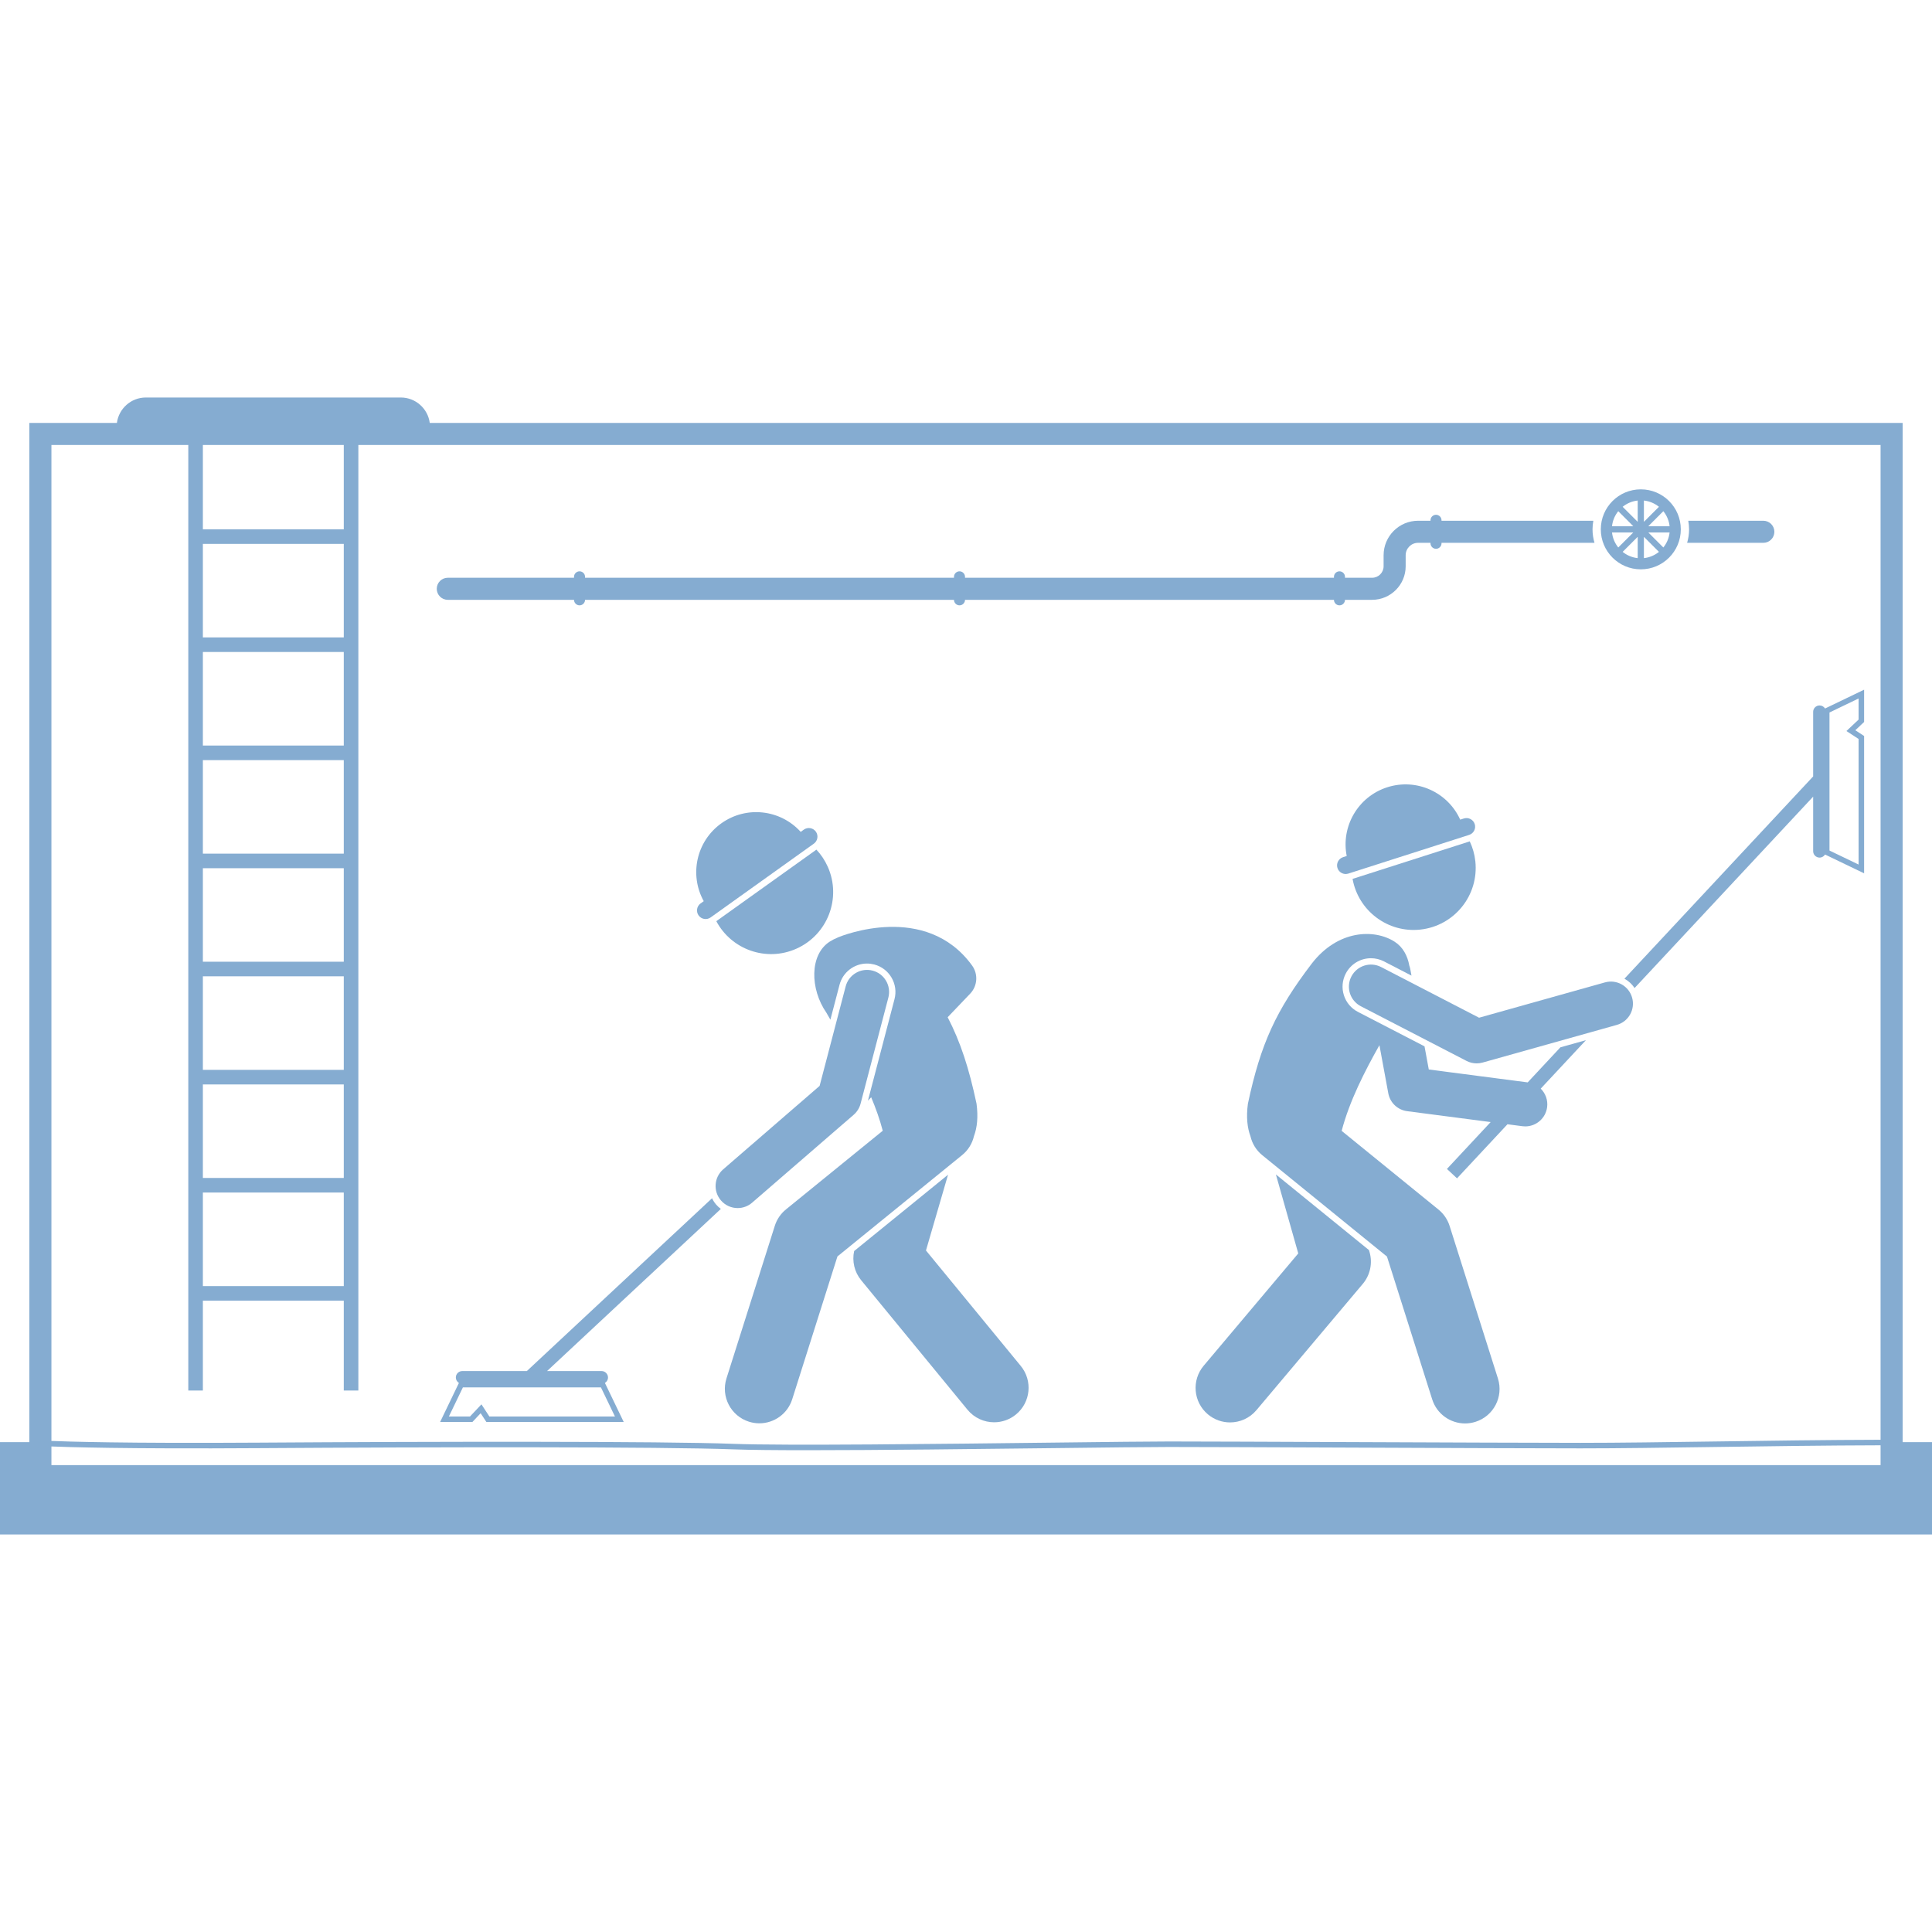 <svg width="512" height="512" viewBox="0 0 512 512" fill="none" xmlns="http://www.w3.org/2000/svg">
<g clip-path="url(#clip0_42_4394)">
<path d="M512 382.189H504.221V112.078H113.889C113.397 108.294 110.147 105.345 106.235 105.345H38.633C34.721 105.345 31.471 108.294 30.979 112.078H7.779V382.189H0V406.654H512V382.189ZM13.627 383.327C17.403 383.484 33.034 384.011 68.587 383.777C114.836 383.475 175.522 383.376 194.336 384.093C198.583 384.256 205.538 384.319 214.022 384.319C232.779 384.319 259.003 384.008 279.906 383.76C293.153 383.603 304.595 383.467 309.788 383.467C317.681 383.467 337.593 383.548 358.675 383.633C382.714 383.731 407.571 383.832 418.8 383.832C428.973 383.832 441.425 383.654 454.609 383.467C468.94 383.263 483.744 383.054 498.373 383.016V388.279H13.627V383.327ZM91.105 340.823H53.763V316.036H91.105V340.823ZM91.105 312.173H53.763V287.386H91.105V312.173ZM91.105 283.523H53.763V258.736H91.105V283.523ZM91.105 254.873H53.763V230.086H91.105V254.873ZM91.105 226.223H53.763V201.435H91.105V226.223ZM91.105 197.573H53.763V172.785H91.105V197.573ZM91.105 168.922H53.763V144.135H91.105V168.922ZM91.105 140.272H53.763V117.926H91.105V140.272ZM49.901 368.508H53.763V344.686H91.105V368.508H94.968V117.926H498.373V381.554C483.735 381.592 468.925 381.801 454.588 382.005C441.41 382.192 428.962 382.369 418.8 382.369C407.574 382.369 382.718 382.269 358.681 382.171C337.598 382.086 317.683 382.005 309.788 382.005C304.586 382.005 293.687 382.134 279.889 382.298C249.545 382.658 207.989 383.15 194.392 382.633C175.553 381.915 114.842 382.013 68.576 382.315C32.834 382.549 17.258 382.016 13.627 381.864V117.926H49.901V368.508Z" fill="#85ACD1"/>
<path d="M362.958 331.86L362.799 331.297L338.125 311.241L344.053 332.173L318.991 361.93C315.74 365.79 316.234 371.555 320.093 374.806C321.808 376.249 323.897 376.955 325.975 376.955C328.577 376.955 331.162 375.849 332.969 373.703L361.155 340.236C363.109 337.916 363.784 334.778 362.958 331.86Z" fill="#85ACD1"/>
<path d="M430.49 259.365C431.569 259.954 432.496 260.803 433.181 261.838L480.504 211.118V225.569C480.504 226.507 481.271 227.274 482.209 227.274C482.821 227.274 483.356 226.945 483.657 226.457L494.008 231.44V195.044L491.678 193.524L494.008 191.329V182.777L483.656 187.761C483.354 187.275 482.82 186.947 482.209 186.947C481.271 186.947 480.504 187.714 480.504 188.653V205.76L430.49 259.365ZM484.833 188.817L492.546 185.104V190.698L489.324 193.733L492.546 195.835V229.114L484.833 225.401V188.817Z" fill="#85ACD1"/>
<path d="M413.521 277.553L404.852 286.845L378.643 283.426L377.511 277.289L359.863 268.16C358.077 267.236 356.757 265.672 356.147 263.755C355.537 261.838 355.711 259.799 356.635 258.013C357.933 255.501 360.497 253.941 363.325 253.941C364.519 253.941 365.715 254.233 366.782 254.785L374.057 258.548L373.74 256.831C373.681 256.51 373.591 256.203 373.484 255.905C373.016 253.253 371.759 250.952 369.592 249.563C364.176 246.096 354.521 246.415 347.613 255.381C338.186 267.764 334.104 276.519 330.705 292.511C330.229 296.06 330.547 298.876 331.391 301.143C331.837 303.041 332.882 304.813 334.512 306.138L367.563 333.004L379.548 370.846C380.782 374.74 384.38 377.227 388.257 377.227C389.171 377.227 390.101 377.089 391.019 376.798C395.829 375.275 398.494 370.139 396.971 365.328L384.16 324.879C383.621 323.178 382.596 321.673 381.212 320.547L355.555 299.692C357.623 291.78 361.681 283.868 365.562 276.984L367.912 289.734C368.372 292.23 370.39 294.145 372.907 294.473L395.041 297.36L383.453 309.78L386.125 312.274L399.497 297.941L403.448 298.457C403.705 298.49 403.96 298.507 404.212 298.507C407.105 298.507 409.62 296.36 410.004 293.414C410.25 291.528 409.563 289.74 408.307 288.499L420.292 275.654L413.521 277.553Z" fill="#85ACD1"/>
<path d="M425.32 260.348L391.968 269.704L366.009 256.277C363.137 254.791 359.611 255.916 358.128 258.784C356.644 261.653 357.767 265.182 360.635 266.665L388.641 281.152C389.479 281.585 390.401 281.806 391.328 281.806C391.858 281.806 392.39 281.734 392.908 281.589L428.48 271.609C431.59 270.737 433.404 267.508 432.53 264.399C431.659 261.29 428.434 259.472 425.32 260.348Z" fill="#85ACD1"/>
<path d="M161.129 365.049C161.129 364.111 160.362 363.344 159.423 363.344H144.973L191.03 320.372C190.58 320.042 190.164 319.663 189.792 319.234C189.341 318.712 188.982 318.143 188.698 317.549L139.615 363.344H122.507C121.569 363.344 120.802 364.111 120.802 365.049C120.802 365.66 121.13 366.194 121.616 366.496L116.632 376.848H125.183L127.378 374.518L128.898 376.848H165.296L160.311 366.497C160.799 366.196 161.129 365.661 161.129 365.049ZM129.691 375.386L127.588 372.164L124.552 375.386H118.958L122.672 367.674H159.256L162.969 375.386H129.691Z" fill="#85ACD1"/>
<path d="M256.387 373.581C258.194 375.781 260.813 376.92 263.454 376.92C265.494 376.92 267.548 376.24 269.248 374.844C273.148 371.642 273.713 365.884 270.511 361.984L245.391 331.393L251.24 311.312L226.355 331.54C225.769 334.254 226.431 337.101 228.208 339.265L256.387 373.581Z" fill="#85ACD1"/>
<path d="M222.149 248.386C222.058 248.424 221.973 248.47 221.885 248.512C221.178 248.799 220.512 249.139 219.902 249.529C214.488 252.998 214.671 262.126 218.983 268.348C219.33 268.956 219.693 269.585 220.063 270.226L222.486 260.973C223.353 257.662 226.347 255.35 229.766 255.35C230.408 255.35 231.051 255.433 231.676 255.596C233.622 256.106 235.253 257.343 236.268 259.079C237.284 260.815 237.563 262.842 237.053 264.788L230.01 291.688L230.873 290.785C232.098 293.707 233.161 296.681 233.939 299.657L208.282 320.513C206.898 321.638 205.874 323.144 205.335 324.844L192.523 365.293C191 370.105 193.665 375.24 198.476 376.764C199.394 377.054 200.323 377.193 201.237 377.193C205.115 377.193 208.713 374.705 209.946 370.812L221.932 332.969L254.983 306.103C256.612 304.779 257.658 303.006 258.104 301.108C258.948 298.842 259.265 296.025 258.789 292.476C256.792 283.077 254.557 276.179 251.141 269.574L257.102 263.336C259.054 261.293 259.266 258.146 257.606 255.86C245.346 238.974 223.091 247.993 222.149 248.386Z" fill="#85ACD1"/>
<path d="M199.312 318.728L226.232 295.429C227.125 294.656 227.763 293.631 228.062 292.488L235.427 264.362C236.245 261.237 234.375 258.041 231.251 257.223C228.126 256.406 224.931 258.274 224.112 261.399L217.206 287.772L191.658 309.884C189.216 311.998 188.95 315.691 191.064 318.133C192.22 319.469 193.849 320.154 195.488 320.154C196.844 320.154 198.207 319.685 199.312 318.728Z" fill="#85ACD1"/>
<path d="M447.623 140.28C447.623 141.521 447.436 142.717 447.105 143.853H467.304C468.919 143.853 470.228 142.544 470.228 140.929C470.228 139.314 468.919 138.005 467.304 138.005H447.408C447.542 138.744 447.623 139.502 447.623 140.28Z" fill="#85ACD1"/>
<path d="M118.669 158.96H152.121C152.121 159.764 152.779 160.422 153.583 160.422C154.387 160.422 155.045 159.764 155.045 158.96H252.816C252.816 159.764 253.474 160.422 254.278 160.422C255.082 160.422 255.74 159.764 255.74 158.96H353.511C353.511 159.764 354.168 160.422 354.973 160.422C355.777 160.422 356.435 159.764 356.435 158.96H363.623C368.527 158.96 372.517 154.971 372.517 150.067V147.143C372.517 145.329 373.993 143.853 375.807 143.853H379.096V143.975C379.096 144.779 379.754 145.437 380.558 145.437C381.362 145.437 382.02 144.779 382.02 143.975V143.853H422.555C422.224 142.717 422.037 141.521 422.037 140.28C422.037 139.502 422.118 138.744 422.252 138.005H382.02V137.883C382.02 137.079 381.362 136.421 380.558 136.421C379.754 136.421 379.096 137.079 379.096 137.883V138.005H375.807C370.768 138.005 366.669 142.104 366.669 147.143V150.067C366.669 151.746 365.303 153.112 363.623 153.112H356.435V152.869C356.435 152.064 355.777 151.407 354.973 151.407C354.168 151.407 353.511 152.064 353.511 152.869V153.112H255.74V152.869C255.74 152.064 255.082 151.407 254.278 151.407C253.474 151.407 252.816 152.064 252.816 152.869V153.112H155.045V152.869C155.045 152.064 154.387 151.407 153.583 151.407C152.779 151.407 152.121 152.064 152.121 152.869V153.112H118.669C117.054 153.112 115.745 154.422 115.745 156.036C115.745 157.651 117.054 158.96 118.669 158.96Z" fill="#85ACD1"/>
<path d="M434.83 150.879C440.684 150.879 445.43 146.133 445.43 140.279C445.43 134.425 440.684 129.68 434.83 129.68C428.976 129.68 424.23 134.425 424.23 140.279C424.23 146.133 428.976 150.879 434.83 150.879ZM435.652 142.31C435.663 142.305 435.675 142.303 435.686 142.299L439.64 146.252C438.524 147.153 437.153 147.749 435.652 147.909V142.31ZM435.686 138.26C435.675 138.256 435.664 138.253 435.652 138.249V132.649C437.153 132.81 438.524 133.406 439.64 134.306L435.686 138.26ZM434.008 138.249C433.997 138.253 433.985 138.256 433.974 138.26L430.02 134.307C431.136 133.406 432.507 132.81 434.008 132.649V138.249ZM433.974 142.299C433.985 142.303 433.997 142.305 434.008 142.31V147.909C432.507 147.749 431.136 147.153 430.02 146.252L433.974 142.299ZM440.803 145.089L436.849 141.136C436.854 141.125 436.856 141.113 436.86 141.102H442.46C442.299 142.602 441.704 143.973 440.803 145.089ZM442.46 139.457H436.86C436.856 139.446 436.854 139.434 436.849 139.423L440.803 135.469C441.704 136.586 442.299 137.956 442.46 139.457ZM428.857 135.469L432.811 139.423C432.806 139.434 432.804 139.446 432.8 139.457H427.2C427.361 137.956 427.957 136.586 428.857 135.469ZM427.2 141.102H432.8C432.804 141.113 432.806 141.125 432.811 141.136L428.857 145.089C427.957 143.973 427.361 142.602 427.2 141.102Z" fill="#85ACD1"/>
<path d="M219.377 229.717C218.61 227.991 217.579 226.466 216.358 225.16L189.83 244.121C193.845 251.682 203.083 254.956 211.025 251.427C219.327 247.738 223.065 238.019 219.377 229.717Z" fill="#85ACD1"/>
<path d="M191.163 218.189C184.523 222.936 182.631 231.85 186.499 238.82L185.668 239.414C184.645 240.145 184.407 241.579 185.138 242.601C185.868 243.623 187.302 243.862 188.324 243.131L215.681 223.577C216.703 222.847 216.942 221.413 216.211 220.391C215.48 219.368 214.046 219.13 213.024 219.86L212.193 220.455C206.85 214.539 197.804 213.443 191.163 218.189Z" fill="#85ACD1"/>
<path d="M376.391 246.351C385.424 245.376 391.954 237.265 390.979 228.233C390.776 226.356 390.261 224.588 389.498 222.972L358.444 232.916C359.955 241.343 367.75 247.284 376.391 246.351Z" fill="#85ACD1"/>
<path d="M355.92 227.162C354.723 227.545 354.058 228.838 354.441 230.034C354.824 231.231 356.117 231.896 357.313 231.513L389.338 221.257C390.534 220.874 391.2 219.582 390.816 218.385C390.433 217.189 389.141 216.523 387.944 216.906L386.971 217.218C383.692 209.952 375.414 206.143 367.64 208.633C359.867 211.122 355.341 219.031 356.893 226.85L355.92 227.162Z" fill="#85ACD1"/>
</g>
<defs>
<clipPath id="clip0_42_4394">
<rect width="512" height="512" fill="white"/>
</clipPath>
</defs>
</svg>
